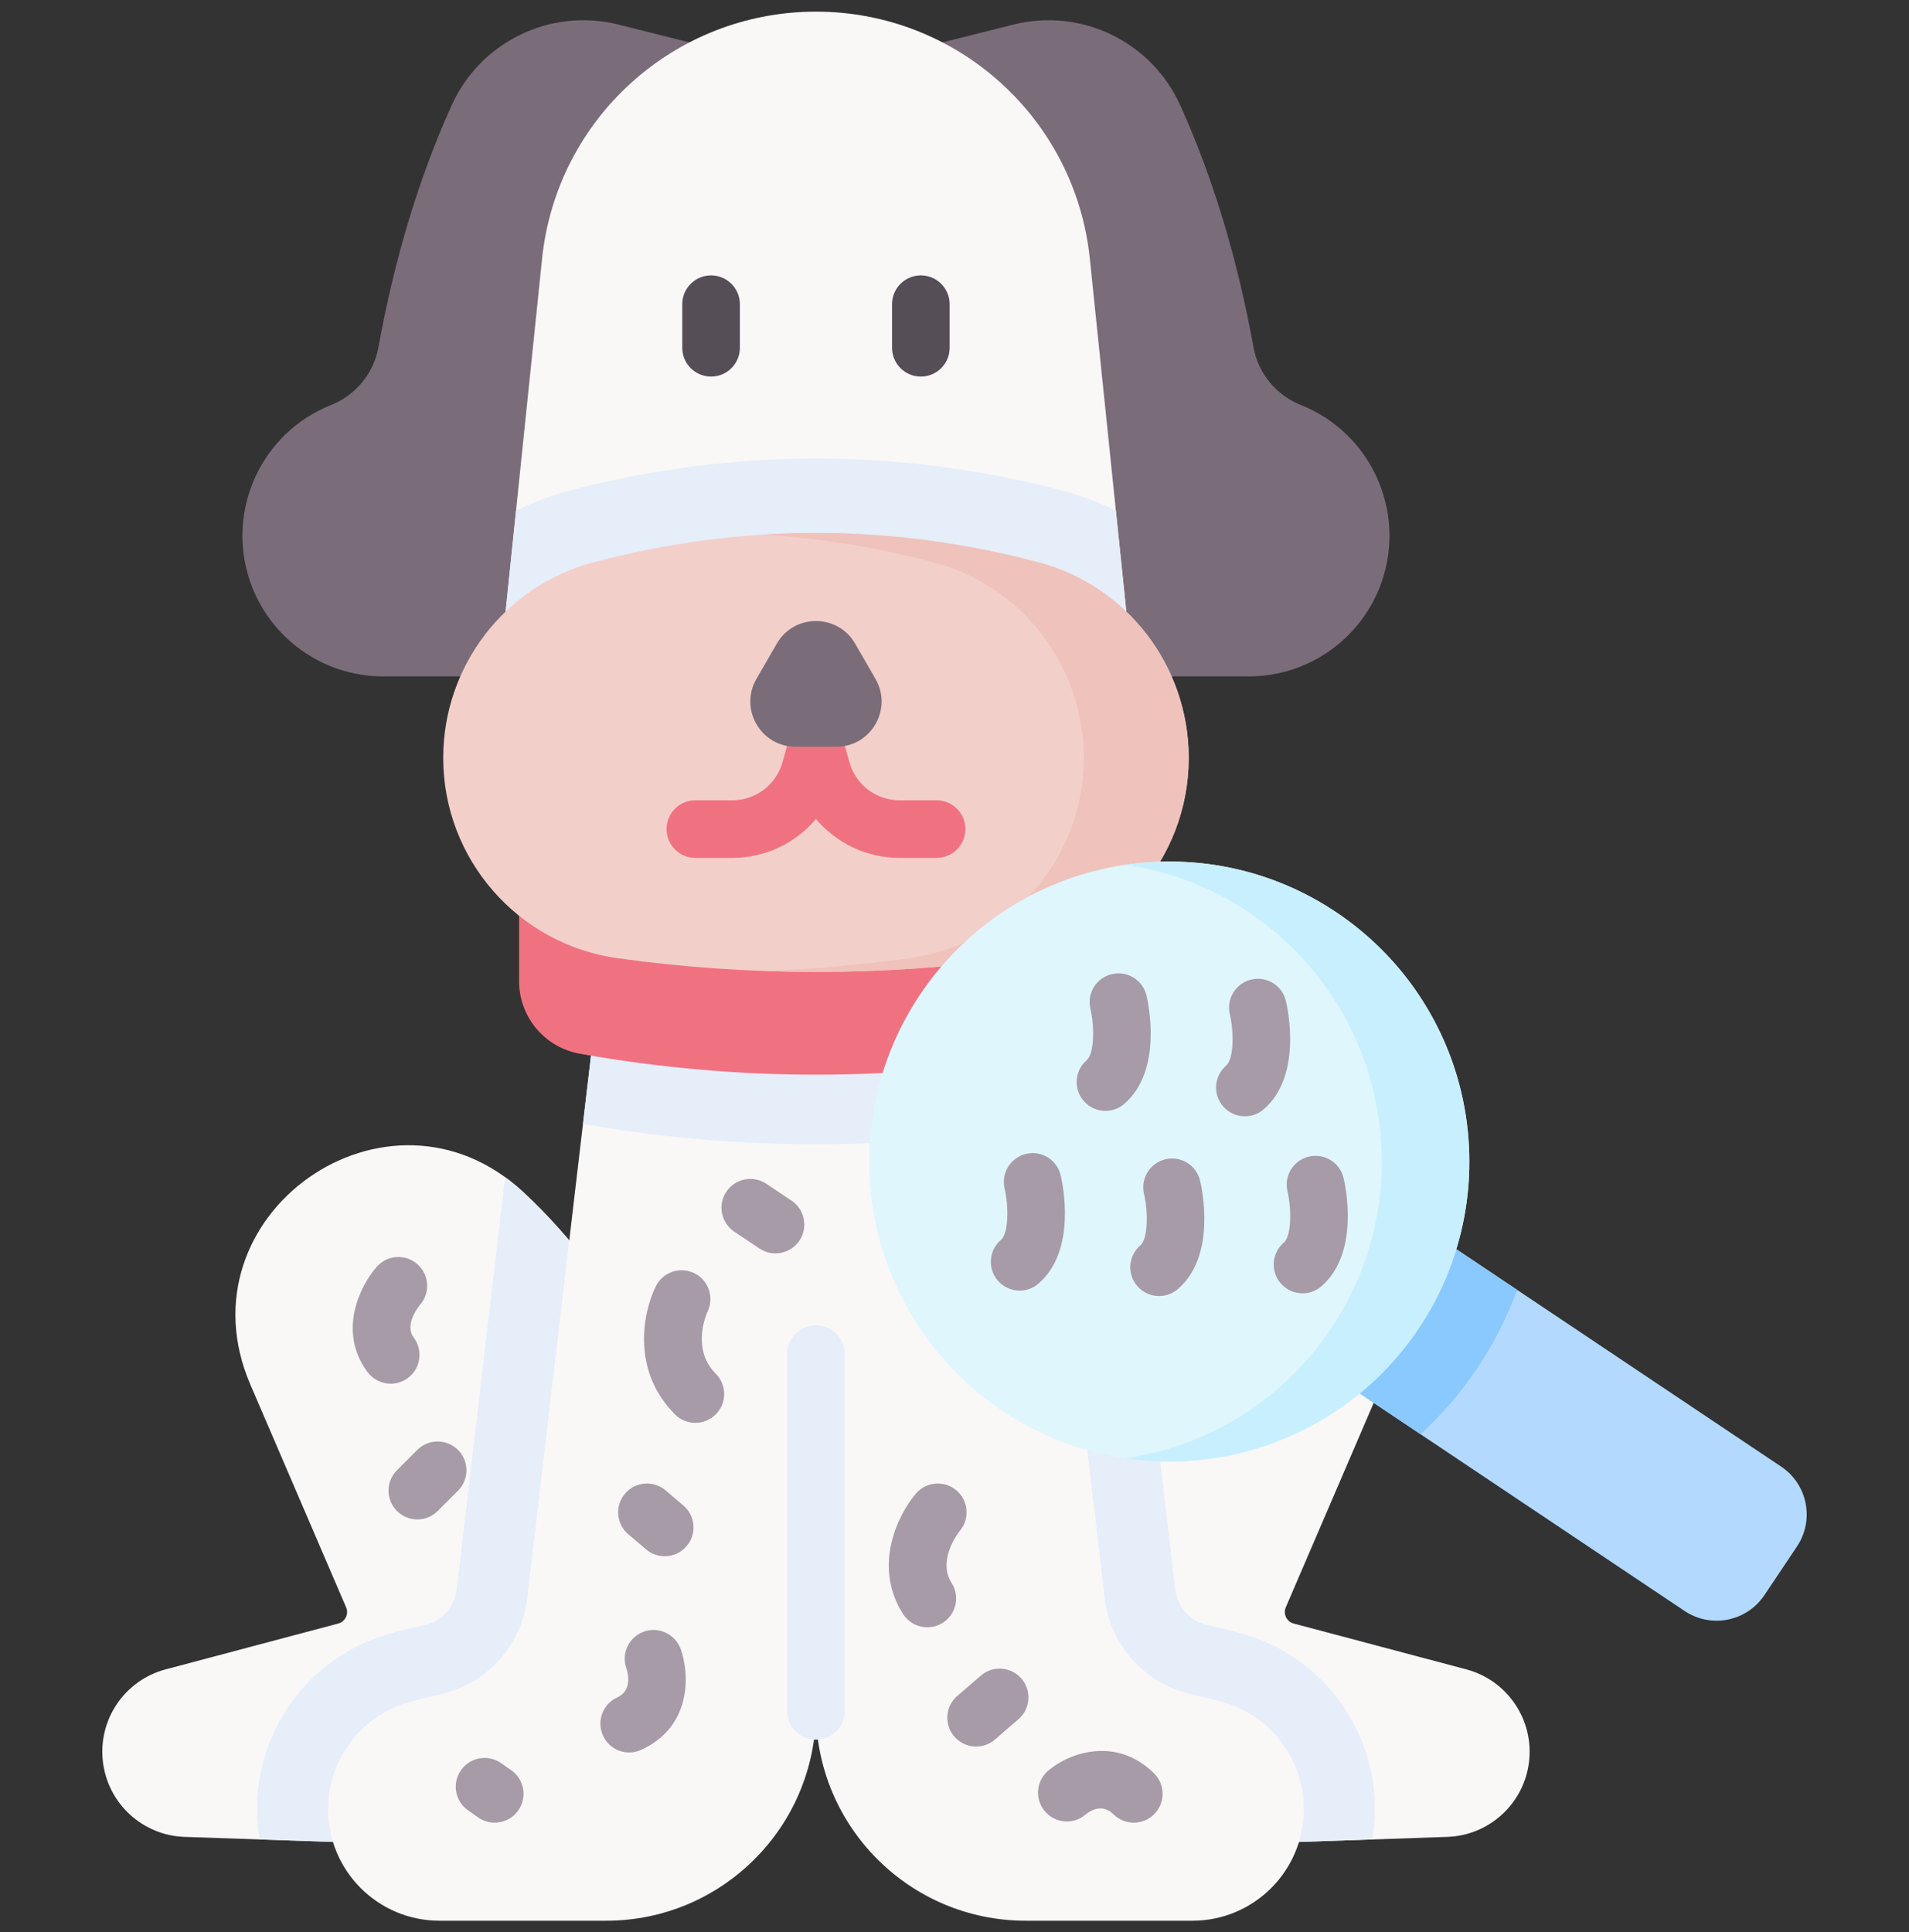 <svg xmlns="http://www.w3.org/2000/svg" fill="none" viewBox="0 0 82 83" height="83" width="82">
<rect x="0" y="0" width="82" height="83" fill="#333333" stroke="none"/>
<g clip-path="url(#clip0_7616_19054)">
<path fill="#FAF7F7" d="M25.332 54.386C24.454 53.214 23.501 52.156 22.477 51.204C16.673 45.806 7.622 52.186 10.753 59.468L14.867 69.038C14.991 69.325 14.831 69.655 14.528 69.735L7.116 71.703C5.346 72.172 4.195 73.878 4.423 75.695C4.646 77.479 6.132 78.838 7.93 78.899L21.156 79.35L29.817 61.886L25.332 54.386Z"></path>
<path fill="#E5EEF9" d="M29.817 61.886L25.332 54.386C24.454 53.214 23.501 52.156 22.477 51.204C22.224 50.968 21.965 50.757 21.7 50.565L19.614 68.294C19.53 69.01 19.005 69.606 18.305 69.778L17 70.101C13.492 70.968 11.041 74.098 11.041 77.711C11.041 78.153 11.08 78.586 11.151 79.008L21.156 79.349L29.817 61.886Z"></path>
<path fill="#FAF7F7" d="M44.766 54.386C45.644 53.214 46.597 52.156 47.621 51.204C53.425 45.806 62.476 52.186 59.345 59.468L55.231 69.038C55.107 69.325 55.268 69.655 55.57 69.735L62.983 71.703C64.752 72.172 65.903 73.878 65.676 75.695C65.453 77.479 63.966 78.838 62.168 78.899L48.942 79.35L40.281 61.886L44.766 54.386Z"></path>
<path fill="#E5EEF9" d="M53.098 70.101L51.792 69.778C51.094 69.606 50.568 69.01 50.484 68.295L48.398 50.565C48.134 50.757 47.874 50.968 47.621 51.204C46.597 52.156 45.644 53.214 44.766 54.386L40.281 61.886L48.942 79.35L58.947 79.008C59.018 78.586 59.057 78.153 59.057 77.712C59.057 74.098 56.606 70.968 53.098 70.101Z"></path>
<path fill="#FAF7F7" d="M52.366 73.063L51.06 72.74C49.124 72.262 47.687 70.632 47.454 68.651L44.232 41.272L35.049 37.005L25.865 41.272L22.644 68.651C22.411 70.633 20.974 72.262 19.038 72.74L17.732 73.063C15.594 73.591 14.092 75.51 14.092 77.712C14.092 80.356 16.236 82.5 18.881 82.5H26.035C31.013 82.5 35.049 78.464 35.049 73.485C35.049 78.464 39.085 82.5 44.064 82.5H51.218C53.862 82.5 56.006 80.356 56.006 77.712C56.006 75.51 54.504 73.591 52.366 73.063Z"></path>
<path fill="#E5EEF9" d="M45.056 48.275L44.233 41.272L41.487 39.996H28.611L25.866 41.272L25.042 48.275C31.713 49.442 38.385 49.442 45.056 48.275Z"></path>
<path fill="#E5EEF9" d="M35.049 74.723C34.365 74.723 33.812 74.169 33.812 73.486V58.163C33.812 57.479 34.366 56.925 35.049 56.925C35.733 56.925 36.286 57.479 36.286 58.163V73.486C36.286 74.169 35.733 74.723 35.049 74.723Z"></path>
<path fill="#F07281" d="M45.185 45.262C38.428 46.459 31.67 46.459 24.913 45.262C23.402 44.994 22.298 43.685 22.298 42.151V37.005H47.8V42.151C47.8 43.685 46.696 44.994 45.185 45.262Z"></path>
<path fill="#7A6D79" d="M29.618 1.822L26.567 1.056C23.654 0.326 20.638 1.786 19.401 4.522C17.981 7.664 16.942 11.137 16.255 14.917C16.051 16.039 15.279 16.974 14.22 17.396C11.238 18.585 9.706 21.898 10.731 24.941C11.56 27.398 13.864 29.053 16.458 29.053H19.538H22.341L30.986 4.97L29.618 1.822Z"></path>
<path fill="#7A6D79" d="M40.48 1.822L43.531 1.056C46.444 0.326 49.461 1.786 50.697 4.522C52.117 7.664 53.157 11.137 53.843 14.917C54.047 16.039 54.819 16.974 55.878 17.396C58.86 18.585 60.392 21.898 59.367 24.941C58.538 27.398 56.234 29.053 53.64 29.053H50.581H47.757L39.112 4.97L40.48 1.822Z"></path>
<path fill="#FAF7F7" d="M48.701 29.375H21.397L21.732 26.13L23.285 11.111C23.908 5.082 28.988 0.5 35.049 0.5C41.11 0.5 46.19 5.082 46.813 11.111L48.358 26.055L48.701 29.375Z"></path>
<path fill="#E5EEF9" d="M47.932 21.937C47.178 21.564 46.375 21.262 45.531 21.045C42.059 20.149 38.532 19.695 35.049 19.695C31.566 19.695 28.04 20.149 24.567 21.045C23.724 21.262 22.921 21.564 22.166 21.937L21.397 29.375H48.701L47.932 21.937Z"></path>
<path fill="#F3CFCA" d="M43.549 41.162C37.882 41.941 32.216 41.941 26.55 41.162C22.247 40.57 19.038 36.896 19.038 32.553C19.038 28.62 21.677 25.167 25.477 24.159C31.859 22.467 38.24 22.467 44.621 24.159C48.422 25.167 51.06 28.62 51.06 32.553C51.06 36.896 47.852 40.571 43.549 41.162Z"></path>
<path fill="#EFC2BB" d="M44.621 24.159C40.679 23.114 36.738 22.717 32.797 22.963C35.236 23.115 37.676 23.512 40.116 24.159C43.916 25.167 46.555 28.621 46.555 32.553C46.555 36.896 43.346 40.571 39.043 41.162C36.961 41.448 34.879 41.629 32.797 41.704C36.381 41.835 39.965 41.655 43.549 41.162C47.852 40.571 51.06 36.896 51.06 32.553C51.06 28.62 48.422 25.167 44.621 24.159Z"></path>
<path fill="#F07281" d="M40.23 34.374H38.633C37.642 34.374 36.762 33.709 36.492 32.755L36.24 31.864C36.093 31.343 35.611 30.963 35.047 30.964C34.496 30.966 34.008 31.333 33.858 31.864L33.606 32.755C33.337 33.709 32.456 34.374 31.465 34.374H29.869C29.185 34.374 28.631 34.928 28.631 35.612C28.631 36.295 29.185 36.849 29.869 36.849H31.465C32.873 36.849 34.174 36.211 35.049 35.181C35.925 36.211 37.225 36.849 38.633 36.849H40.23C40.913 36.849 41.467 36.295 41.467 35.612C41.467 34.928 40.913 34.374 40.23 34.374Z"></path>
<path fill="#554E56" d="M30.544 16.175C29.86 16.175 29.306 15.621 29.306 14.937V13.066C29.306 12.383 29.86 11.829 30.544 11.829C31.227 11.829 31.781 12.383 31.781 13.066V14.937C31.781 15.621 31.227 16.175 30.544 16.175Z"></path>
<path fill="#554E56" d="M39.554 16.175C38.871 16.175 38.317 15.621 38.317 14.937V13.066C38.317 12.383 38.871 11.829 39.554 11.829C40.237 11.829 40.791 12.383 40.791 13.066V14.937C40.792 15.621 40.238 16.175 39.554 16.175Z"></path>
<path fill="#A79BA7" d="M29.869 61.114C29.552 61.114 29.235 60.993 28.994 60.751C27.131 58.889 27.598 56.42 28.167 55.255C28.467 54.641 29.208 54.386 29.822 54.686C30.433 54.985 30.688 55.721 30.395 56.333C30.358 56.413 29.674 57.933 30.743 59.001C31.227 59.484 31.227 60.268 30.744 60.751C30.502 60.993 30.185 61.114 29.869 61.114Z"></path>
<path fill="#A79BA7" d="M27.027 75.273C26.558 75.273 26.11 75.005 25.902 74.55C25.617 73.929 25.89 73.195 26.511 72.91C27.14 72.622 26.995 71.932 26.904 71.649C26.679 71.004 27.021 70.305 27.666 70.08C28.311 69.854 29.02 70.201 29.245 70.846C29.614 71.899 29.732 74.156 27.542 75.16C27.375 75.236 27.2 75.273 27.027 75.273Z"></path>
<path fill="#A79BA7" d="M16.783 59.433C16.407 59.433 16.036 59.263 15.793 58.94C14.48 57.193 15.475 55.213 16.185 54.409C16.637 53.897 17.419 53.849 17.931 54.301C18.441 54.752 18.491 55.528 18.046 56.041C18.005 56.089 17.346 56.888 17.771 57.452C18.182 57.998 18.072 58.774 17.526 59.185C17.303 59.352 17.042 59.433 16.783 59.433Z"></path>
<path fill="#A79BA7" d="M39.833 69.896C39.424 69.896 39.024 69.693 38.788 69.323C37.501 67.3 38.525 65.128 39.333 64.163C39.771 63.639 40.552 63.571 41.076 64.009C41.597 64.446 41.668 65.222 41.235 65.746C41.182 65.811 40.244 67.001 40.876 67.994C41.243 68.571 41.073 69.335 40.496 69.702C40.291 69.833 40.06 69.896 39.833 69.896Z"></path>
<path fill="#A79BA7" d="M48.701 78.288C48.386 78.288 48.071 78.168 47.83 77.929C47.321 77.424 46.78 77.811 46.626 77.941C46.106 78.385 45.325 78.321 44.882 77.8C44.439 77.279 44.503 76.499 45.023 76.056C45.982 75.24 47.986 74.598 49.572 76.171C50.058 76.653 50.061 77.436 49.58 77.921C49.338 78.165 49.02 78.288 48.701 78.288Z"></path>
<path fill="#A79BA7" d="M33.31 53.835C33.074 53.835 32.835 53.768 32.624 53.627L31.541 52.904C30.973 52.524 30.82 51.756 31.199 51.188C31.579 50.619 32.348 50.466 32.916 50.846L33.998 51.569C34.567 51.948 34.72 52.717 34.34 53.285C34.102 53.642 33.71 53.835 33.31 53.835Z"></path>
<path fill="#A79BA7" d="M28.552 66.844C28.268 66.844 27.983 66.747 27.75 66.549L26.987 65.9C26.467 65.457 26.404 64.676 26.847 64.156C27.29 63.636 28.071 63.572 28.591 64.015L29.354 64.664C29.874 65.107 29.938 65.888 29.494 66.409C29.25 66.696 28.902 66.844 28.552 66.844Z"></path>
<path fill="#A79BA7" d="M41.929 75.018C41.581 75.018 41.236 74.873 40.992 74.589C40.545 74.072 40.602 73.29 41.12 72.844L42.13 71.972C42.647 71.525 43.428 71.583 43.875 72.1C44.322 72.617 44.264 73.399 43.747 73.845L42.737 74.717C42.503 74.919 42.215 75.018 41.929 75.018Z"></path>
<path fill="#A79BA7" d="M21.249 78.288C21.004 78.288 20.756 78.215 20.54 78.063L20.104 77.758C19.544 77.365 19.409 76.594 19.801 76.034C20.194 75.474 20.966 75.339 21.525 75.731L21.961 76.037C22.52 76.43 22.656 77.201 22.264 77.761C22.023 78.104 21.639 78.288 21.249 78.288Z"></path>
<path fill="#A79BA7" d="M17.926 65.264C17.61 65.264 17.293 65.143 17.051 64.901C16.568 64.418 16.568 63.635 17.051 63.151L17.923 62.279C18.406 61.796 19.19 61.796 19.673 62.279C20.157 62.763 20.157 63.546 19.673 64.029L18.801 64.901C18.56 65.143 18.243 65.264 17.926 65.264Z"></path>
<path fill="#B3DAFE" d="M77.188 66.425L75.789 68.515C75.029 69.65 73.494 69.954 72.359 69.194L51.725 55.383L55.874 49.183L76.509 62.995C77.643 63.754 77.948 65.29 77.188 66.425Z"></path>
<path fill="#8AC9FE" d="M61.02 61.604C61.926 60.772 62.75 59.82 63.465 58.752C64.18 57.684 64.745 56.56 65.169 55.405L55.874 49.183L51.725 55.383L61.02 61.604Z"></path>
<path fill="#DFF6FD" d="M50.228 62.778C57.344 62.778 63.114 57.009 63.114 49.892C63.114 42.775 57.344 37.006 50.228 37.006C43.111 37.006 37.342 42.775 37.342 49.892C37.342 57.009 43.111 62.778 50.228 62.778Z"></path>
<path fill="#C8EFFE" d="M57.395 39.184C54.63 37.332 51.407 36.694 48.354 37.143C50.188 37.414 51.992 38.084 53.635 39.184C59.549 43.142 61.135 51.146 57.176 57.06C55.069 60.208 51.815 62.129 48.341 62.641C53.109 63.343 58.078 61.331 60.937 57.06C64.895 51.146 63.31 43.142 57.395 39.184Z"></path>
<path fill="#A79BA7" d="M47.485 47.714C47.136 47.714 46.789 47.567 46.544 47.282C46.1 46.763 46.16 45.982 46.679 45.537C46.999 45.262 47.027 44.144 46.837 43.328C46.682 42.664 47.094 41.998 47.757 41.841C48.421 41.684 49.086 42.092 49.245 42.755C49.323 43.082 49.96 45.984 48.289 47.416C48.056 47.616 47.769 47.714 47.485 47.714Z"></path>
<path fill="#A79BA7" d="M53.474 47.948C53.125 47.948 52.778 47.801 52.533 47.516C52.089 46.997 52.149 46.215 52.668 45.771C52.989 45.496 53.016 44.378 52.826 43.562C52.671 42.898 53.083 42.232 53.746 42.075C54.41 41.917 55.075 42.326 55.233 42.989C55.312 43.315 55.949 46.218 54.278 47.65C54.045 47.85 53.758 47.948 53.474 47.948Z"></path>
<path fill="#A79BA7" d="M43.8 55.435C43.451 55.435 43.104 55.288 42.859 55.003C42.414 54.484 42.475 53.703 42.994 53.258C43.314 52.983 43.342 51.865 43.152 51.049C42.997 50.385 43.409 49.719 44.072 49.562C44.735 49.405 45.401 49.813 45.559 50.476C45.638 50.803 46.275 53.705 44.604 55.137C44.371 55.337 44.084 55.435 43.8 55.435Z"></path>
<path fill="#A79BA7" d="M49.789 55.668C49.44 55.668 49.093 55.522 48.849 55.236C48.404 54.717 48.464 53.936 48.983 53.492C49.331 53.193 49.309 51.986 49.142 51.286C48.982 50.622 49.392 49.954 50.057 49.794C50.721 49.635 51.389 50.045 51.548 50.71C51.627 51.036 52.264 53.939 50.593 55.37C50.36 55.571 50.074 55.668 49.789 55.668Z"></path>
<path fill="#A79BA7" d="M55.95 55.552C55.601 55.552 55.254 55.405 55.01 55.12C54.565 54.601 54.625 53.819 55.144 53.375C55.465 53.1 55.492 51.982 55.302 51.166C55.147 50.502 55.559 49.836 56.222 49.679C56.886 49.522 57.551 49.93 57.71 50.593C57.788 50.919 58.425 53.822 56.754 55.254C56.521 55.454 56.234 55.552 55.95 55.552Z"></path>
<path fill="#7A6D79" d="M33.366 27.646L32.492 29.16C31.744 30.455 32.679 32.075 34.175 32.075H35.923C37.419 32.075 38.354 30.455 37.606 29.16L36.732 27.646C35.984 26.35 34.114 26.35 33.366 27.646Z"></path>
</g>
<defs>
<clipPath id="clip0_7616_19054">
<rect transform="translate(0 0.5)" fill="white" height="82" width="82"></rect>
</clipPath>
</defs>
</svg>
